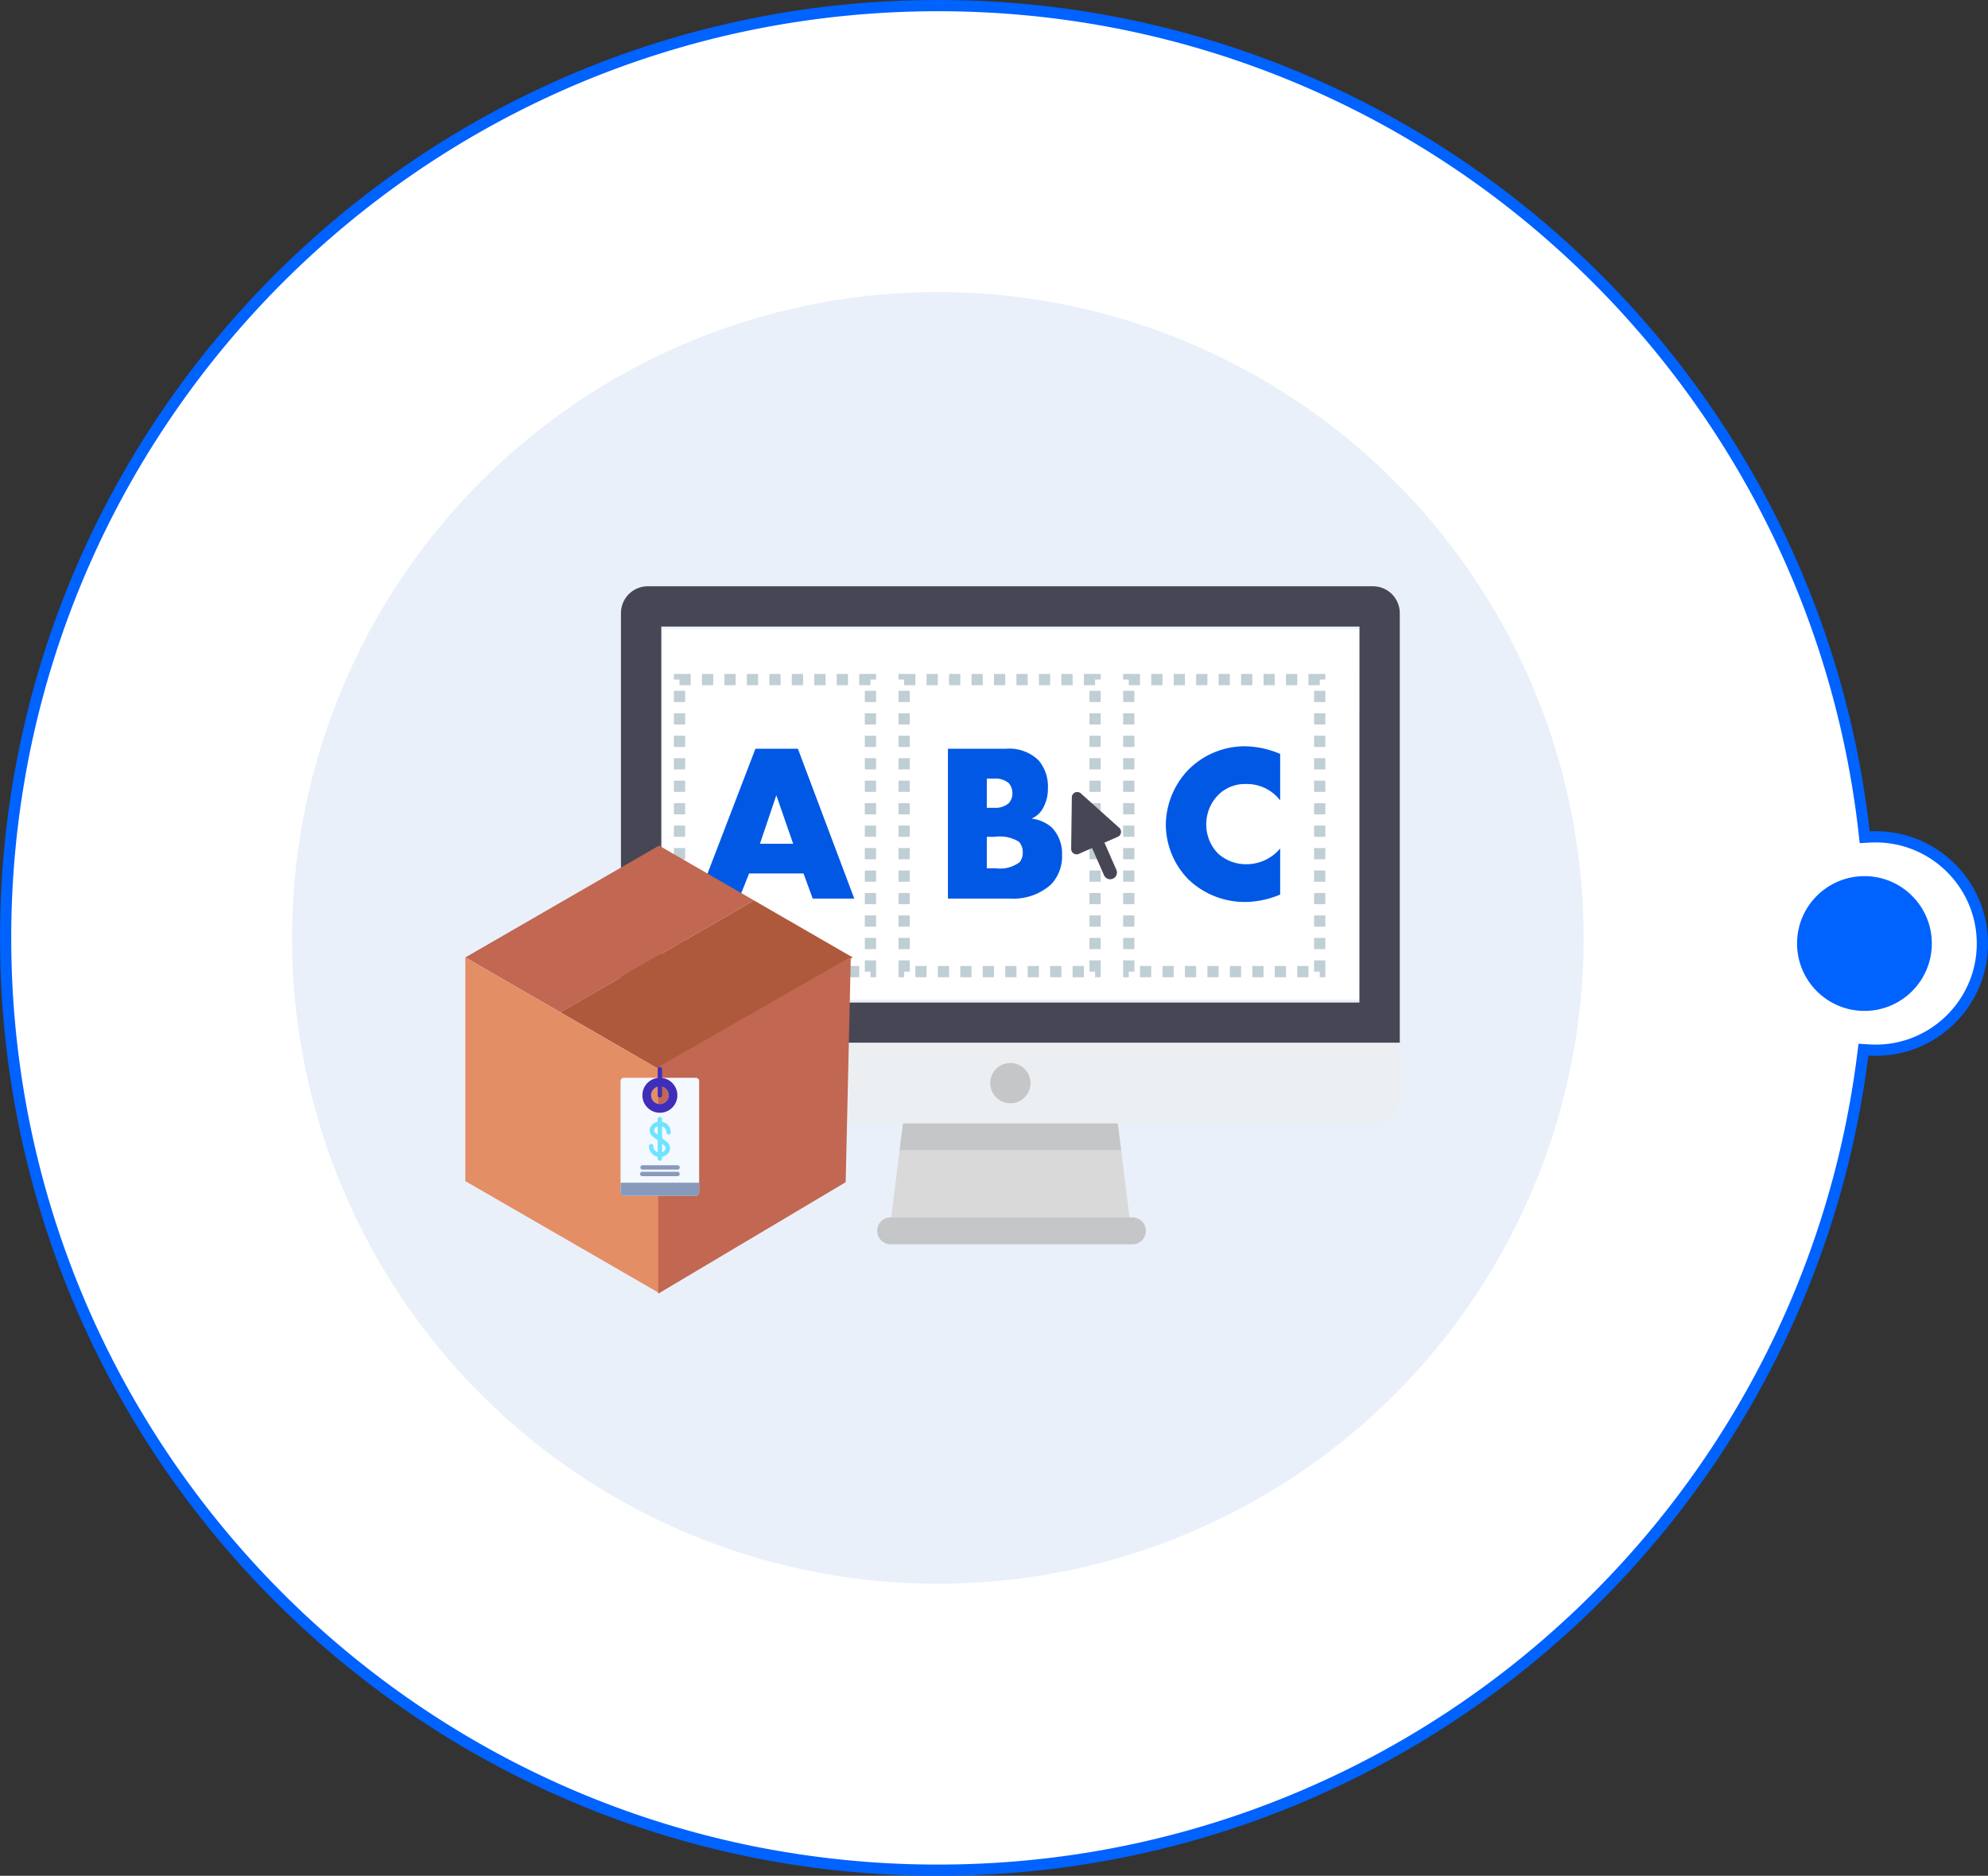 <svg xmlns="http://www.w3.org/2000/svg" viewBox="0 0 177.002 167.002"><rect x="0" y="0" width="177.002" height="167.002" fill="#333333" stroke="none"/><g data-name="Groupe 2618" transform="translate(-231.999 -4213.999)"><g data-name="Union 1" fill="#fff"><path d="M315.501 4380.501c-5.632 0-11.26-.567-16.729-1.686a82.574 82.574 0 01-29.678-12.49 83.615 83.615 0 01-12.284-10.135 83.665 83.665 0 01-10.136-12.284 83.043 83.043 0 01-7.653-14.1 82.566 82.566 0 01-4.835-15.578 83.6 83.6 0 01-1.687-16.728 83.6 83.6 0 011.687-16.728 82.563 82.563 0 014.835-15.58 83.05 83.05 0 017.653-14.098 83.64 83.64 0 0110.136-12.284 83.632 83.632 0 0112.284-10.136 82.574 82.574 0 0129.679-12.489 83.629 83.629 0 0116.728-1.686c10.428 0 20.595 1.909 30.22 5.674a82.722 82.722 0 0125.252 15.587c15.132 13.607 24.72 32.184 26.997 52.31l.052.468.471-.025c.17-.009.339-.013.506-.013 5.24 0 9.502 4.262 9.502 9.5s-4.263 9.5-9.502 9.5a9.81 9.81 0 01-.62-.02l-.469-.03-.058.467c-2.493 19.904-12.163 38.243-27.23 51.638a82.703 82.703 0 01-25.125 15.36c-9.559 3.707-19.651 5.586-29.996 5.586z"/><path d="M315.501 4214.999c-5.599 0-11.192.564-16.628 1.676a82.07 82.07 0 00-15.485 4.807 82.496 82.496 0 00-14.014 7.606 83.082 83.082 0 00-12.21 10.075 83.098 83.098 0 00-10.075 12.211 82.038 82.038 0 00-12.414 29.499 83.103 83.103 0 00-1.676 16.627c0 5.598.564 11.192 1.676 16.627a82.035 82.035 0 0012.414 29.499 83.085 83.085 0 0010.074 12.21 83.05 83.05 0 0012.211 10.075 82.48 82.48 0 0014.014 7.607 82.07 82.07 0 0015.485 4.807 83.109 83.109 0 0016.628 1.676c10.283 0 20.314-1.868 29.815-5.553a82.212 82.212 0 0024.973-15.267c14.978-13.314 24.59-31.543 27.066-51.327l.118-.933.938.06c.196.012.394.019.588.019 4.964 0 9.002-4.037 9.002-9s-4.038-9-9.002-9c-.157 0-.32.004-.48.012l-.94.05-.106-.936c-2.263-20.004-11.793-38.469-26.835-51.994a82.204 82.204 0 00-25.1-15.494c-9.566-3.742-19.672-5.64-30.037-5.64m0-1c42.906 0 78.254 32.369 82.966 74.016.176-.01.353-.014.532-.014 5.523 0 10.002 4.477 10.002 10 0 5.522-4.479 10-10.002 10-.219 0-.436-.008-.651-.021-5.155 41.168-40.282 73.022-82.847 73.022-46.117 0-83.502-37.386-83.502-83.501s37.385-83.501 83.502-83.501z" fill="#0062ff"/></g><circle data-name="Ellipse 98" cx="57.5" cy="57.5" r="57.5" transform="translate(258 4240)" fill="#eaf0fa"/><g data-name="Groupe 1227"><path data-name="Tracé 634" d="M354.237 4266.194h-64.559a2.391 2.391 0 00-2.391 2.391v38.257h69.341v-38.257a2.391 2.391 0 00-2.391-2.391zm-1.2 37.062h-62.163v-33.475h62.168z" fill="#464655"/><path data-name="Tracé 637" d="M287.287 4311.624a2.391 2.391 0 002.391 2.391h64.559a2.391 2.391 0 002.391-2.391v-4.782h-69.341zm34.671-2.989a1.793 1.793 0 11-1.793 1.793 1.793 1.793 0 011.793-1.793z" fill="#eceff1"/><path data-name="Tracé 638" d="M311.347 4322.385h21.221l-.747-5.978h-19.729z" fill="#d9d9d9"/><path data-name="Tracé 639" d="M311.198 4322.384a1.2 1.2 0 000 2.391h21.52a1.2 1.2 0 100-2.391h-21.52z" fill="#c4c6c7"/><g data-name="Groupe 1215" transform="translate(312.094 4308.636)" fill="#c4c6c7"><path data-name="Tracé 640" d="M0 7.771h19.728l-.3-2.391H.299z"/><circle data-name="Ellipse 35" cx="1.793" cy="1.793" r="1.793" transform="translate(8.07)"/></g><path data-name="Tracé 647" d="M295.656 4298.473h1.2a1.2 1.2 0 001.2-1.2v-2.391a1.2 1.2 0 00-1.2-1.2h-1.2a1.2 1.2 0 00-1.2 1.2v2.391a1.2 1.2 0 001.2 1.2z" fill="#96a5b9"/><path data-name="Rectangle 691" fill="#fff" d="M290.999 4270h62v33h-62z"/><path data-name="Tracé 6584" d="M304.359 4294h3.7l-5.02-13.34h-3.78l-5.12 13.34h3.66l.9-2.24h4.84zm-4.7-4.88l1.46-4.32 1.5 4.32z" fill="#0058e5"/><path data-name="Tracé 6583" d="M321.959 4294a5.011 5.011 0 003.62-1.26 3.621 3.621 0 00.98-2.62 3.355 3.355 0 00-.9-2.44 3.317 3.317 0 00-1.82-.8 2.1 2.1 0 001.08-1.04 3.458 3.458 0 00.38-1.64 3.609 3.609 0 00-.82-2.5 3.741 3.741 0 00-2.92-1.04h-5.16V4294zm-2.1-10.68h.64a1.836 1.836 0 011.32.4 1.371 1.371 0 01.32.9 1.292 1.292 0 01-.32.88 1.828 1.828 0 01-1.32.42h-.64zm0 5.18h.72a3.233 3.233 0 012.14.44 1.356 1.356 0 01.34.96 1.3 1.3 0 01-.28.86 2.9 2.9 0 01-2.14.54h-.78z" fill="#0058e5"/><path data-name="Tracé 6582" d="M345.979 4289.54a3.915 3.915 0 01-3.02 1.4 3.725 3.725 0 01-2.48-.92 3.681 3.681 0 01-1.08-2.6 3.726 3.726 0 011.16-2.74 3.379 3.379 0 012.4-.88 3.715 3.715 0 013.02 1.46v-4.14a8.27 8.27 0 00-3.12-.68 7.078 7.078 0 00-5.04 2.08 7.143 7.143 0 00-2.02 4.92 7 7 0 002.02 4.86 7.255 7.255 0 005.16 2 8.237 8.237 0 003-.66z" fill="#0058e5"/><g data-name="Rectangle 692" fill="none" stroke="#c0ced5" stroke-dasharray="1"><path stroke="none" d="M291.999 4274h18v27h-18z"/><path d="M292.499 4274.5h17v26h-17z"/></g><g data-name="Rectangle 693" fill="none" stroke="#c0ced5" stroke-dasharray="1"><path stroke="none" d="M311.999 4274h18v27h-18z"/><path d="M312.499 4274.5h17v26h-17z"/></g><g data-name="Rectangle 694" fill="none" stroke="#c0ced5" stroke-dasharray="1"><path stroke="none" d="M331.999 4274h18v27h-18z"/><path d="M332.499 4274.5h17v26h-17z"/></g><path d="M327.43 4284.993l-.009.718-.05 3.864a.48.48 0 00.673.446l1.189-.522 1.062 2.419a.6.6 0 001.1-.481l-1.062-2.418 1.189-.522a.48.48 0 00.127-.8l-3.137-2.811-.276-.248a.48.48 0 00-.806.355z" fill="#464655"/><g data-name="Groupe 1224"><g data-name="Group 2"><path data-name="Tracé 617" d="M290.675 4309.194l-8.792-5.076 17.244-9.957 8.792 5.077z" fill="#af593c"/><path data-name="Tracé 618" d="M299.128 4294.161l-17.244 9.957-8.453-4.88 17.244-9.957z" fill="#c16752"/><path data-name="Tracé 619" d="M290.675 4309.194v19.916l-17.246-9.957v-19.914l8.453 4.88z" fill="#e48e66"/><path data-name="Tracé 1583" d="M290.605 4308.992v20.182l16.69-9.925.455-20.066z" fill="#c16752"/></g><path data-name="Tracé 627" d="M293.948 4309.953h-6.4a.3.3 0 00-.3.3v9.9a.3.3 0 00.3.3h6.4a.3.3 0 00.3-.3v-9.9a.3.3 0 00-.3-.3zm-3.2 2.336a.779.779 0 11.779-.779.779.779 0 01-.779.779z" fill="#f4f8ff"/><path data-name="Tracé 628" d="M291.335 4314.819a.195.195 0 00.389 0 .975.975 0 00-.779-.954v-.214a.195.195 0 10-.389 0v.215a.97.97 0 00-.548.325.669.669 0 00-.155.507.71.71 0 00.269.485l.434.338v1.058a.583.583 0 01-.389-.548.195.195 0 00-.389 0 .975.975 0 00.779.954v.172a.195.195 0 00.389 0v-.172a.971.971 0 00.549-.325.67.67 0 00.154-.507.71.71 0 00-.269-.484l-.434-.338v-1.059a.583.583 0 01.389.547zm-.194 1.155a.32.32 0 01.121.218.284.284 0 01-.064.215.582.582 0 01-.251.17v-.755zm-.779-1.1a.32.32 0 01-.121-.218.284.284 0 01.064-.215.582.582 0 01.251-.17v.755z" fill="#6fe3ff"/><path data-name="Tracé 629" d="M292.309 4318.128h-3.114a.195.195 0 010-.389h3.114a.195.195 0 110 .389z" fill="#889abc"/><path data-name="Tracé 630" d="M292.309 4318.712h-3.114a.195.195 0 110-.389h3.114a.195.195 0 110 .389z" fill="#889abc"/><path data-name="Tracé 631" d="M290.751 4309.953a1.557 1.557 0 101.557 1.557 1.557 1.557 0 00-1.557-1.557zm0 2.336a.779.779 0 11.779-.779.779.779 0 01-.779.779z" fill="#402eb8"/><path data-name="Tracé 632" d="M290.752 4311.705a.194.194 0 01-.195-.195v-2.335a.195.195 0 01.389 0v2.335a.194.194 0 01-.194.195z" fill="#402eb8"/><path data-name="Tracé 633" d="M287.248 4319.296v.864a.3.3 0 00.3.3h6.4a.3.3 0 00.3-.3v-.864z" fill="#889abc"/></g></g><circle data-name="Ellipse 91" cx="6" cy="6" r="6" transform="translate(392 4292)" fill="#0062ff"/></g></svg>
